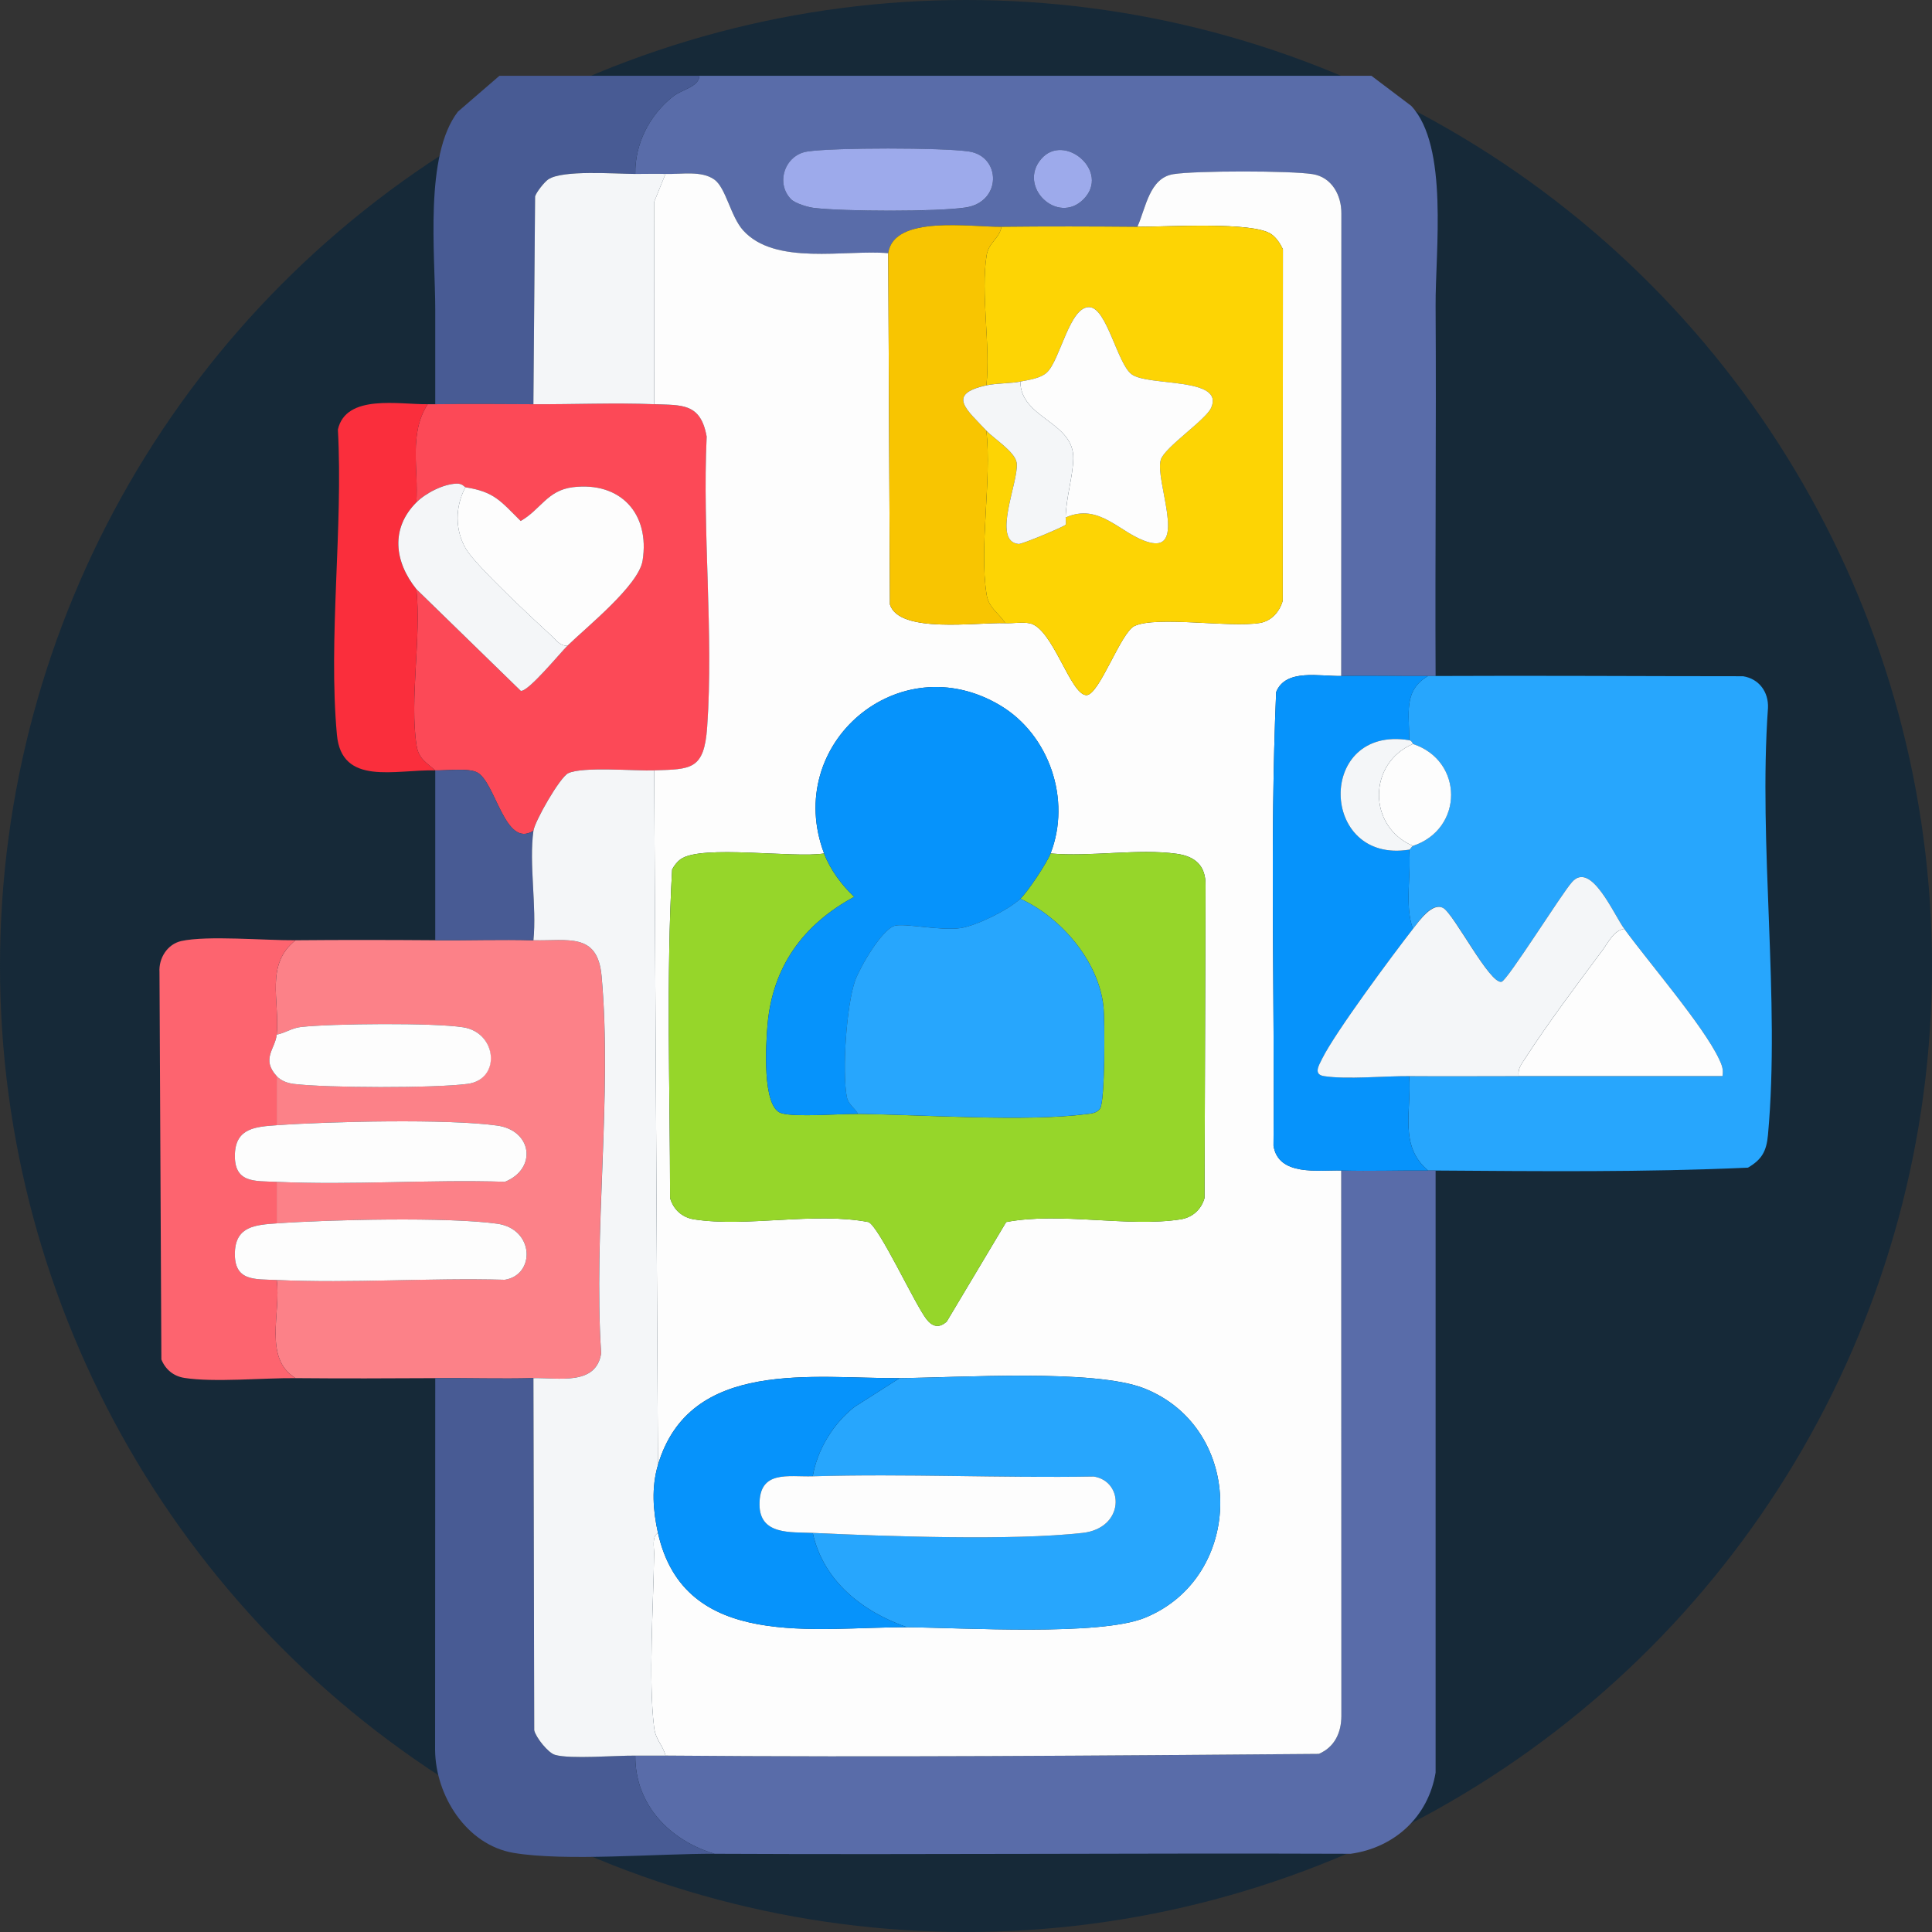 <?xml version="1.0" encoding="UTF-8"?>
<svg id="Layer_2" data-name="Layer 2" xmlns="http://www.w3.org/2000/svg" viewBox="0 0 511.8 511.8">
  <rect x="0" y="0" width="511.8" height="511.8" fill="#333333" stroke="none"/>
  <defs>
    <style>
      .cls-1 {
        fill: #485b94;
      }

      .cls-2 {
        fill: #27a6fd;
      }

      .cls-3 {
        fill: #0693fb;
      }

      .cls-4 {
        fill: #f8c501;
      }

      .cls-5 {
        fill: #fc8188;
      }

      .cls-6 {
        fill: #162938;
      }

      .cls-7 {
        fill: #f4f6f8;
      }

      .cls-8 {
        fill: #fdd404;
      }

      .cls-9 {
        fill: #fc4957;
      }

      .cls-10 {
        fill: #fa2e3c;
      }

      .cls-11 {
        fill: #fd646f;
      }

      .cls-12 {
        fill: #596ca9;
      }

      .cls-13 {
        fill: #9daaeb;
      }

      .cls-14 {
        fill: #fdfdfd;
      }

      .cls-15 {
        fill: #96d62a;
      }
    </style>
  </defs>
  <g id="Capa_1" data-name="Capa 1">
    <g>
      <circle class="cls-6" cx="255.9" cy="255.9" r="255.9"/>
      <g>
        <path class="cls-12" d="M363.3,20.08l10.54,7.96c9.98,10.67,6.37,38.38,6.46,53.04.2,32.65-.15,65.35,0,98-.67,0-1.33,0-2,0-7.65.05-15.36-.17-23,0l.04-122.54c.04-4.83-2.55-9.61-7.6-10.4-5.97-.94-30.91-.93-36.88,0-6.41,1-7.31,8.96-9.56,13.94-11.97-.1-24.03-.14-36,0-8.15.1-28.6-3.23-30,7-11.38-1-29.96,3.37-38.44-6.06-3.3-3.68-4.55-11.21-7.58-13.42-3.42-2.49-8.83-1.38-12.98-1.52-2.65-.09-5.34.01-8,0-.16-7.98,3.81-15.65,9.98-20.52,2.47-1.95,6.77-2.47,7.02-5.48h178ZM209.58,52.8c1.1,1.1,4.55,2.12,6.2,2.31,8.2.91,31.96,1.02,39.93-.12,9.75-1.4,9.51-13.53,1.04-14.84-6.92-1.07-35.97-1.07-42.88,0-5.98.93-8.49,8.42-4.28,12.66ZM287.01,52.8c7.31-7.33-5.07-17.8-11.19-10.69-6.32,7.35,4.32,17.58,11.19,10.69Z"/>
        <path class="cls-1" d="M185.3,20.08c-.25,3.01-4.56,3.53-7.02,5.48-6.16,4.87-10.14,12.54-9.98,20.52-5.54-.03-19.28-1.12-23.06,1.44-1.02.69-3.12,3.32-3.49,4.51l-.45,55.05c-8.65-.05-17.36-.1-26,0v-25c0-14.8-2.96-40.83,6-52.5l11-9.5h53Z"/>
        <path class="cls-2" d="M380.3,179.08c27.13-.14,54.3.06,81.44.06,4.26.67,6.79,4.18,6.61,8.39-2.58,36.42,3.27,77.2,0,113.1-.39,4.25-1.56,6.51-5.31,8.69-27.34,1.24-55.23.95-82.74.76-.67,0-1.33,0-2,0-7.83-6.58-4.3-15.97-5-25,9.65.07,19.35,0,29,0h54c.31-1.84-.18-2.99-.93-4.58-4.22-8.91-18.58-25.51-25.07-34.42-2.86-3.92-8.87-18.18-13.89-12.38-2.72,3.02-17.06,25.99-18.63,26.38-3.09.76-12.49-17.92-15.48-19.55s-6.27,3.33-8.01,5.55c-2.28-6.41-.4-14.25-1-21,.31-.05.7-.9,1-1,13.47-4.45,13.48-22.57,0-27-.07-.02-.23-.87-1-1,.14-6.72-1.73-13.11,5-17,.67,0,1.33,0,2,0Z"/>
        <path class="cls-12" d="M378.3,310.08c.67,0,1.33,0,2,0v159.5c-1.93,11.68-10.87,19.88-22.49,21.5-56.16-.21-112.35.27-168.51,0-11.9-3.53-21.11-13.02-21-26,2.66.03,5.34-.02,8,0,57.63.48,115.47.01,173.05-.45,4.15-1.76,5.97-5.61,5.99-10.01l-.04-144.54c7.64.21,15.36-.06,23,0Z"/>
        <path class="cls-5" d="M115.3,249.08c8.64.06,17.37-.24,26,0,9.13.25,17-2.18,18.05,9.45,2.88,31.7-2.22,67.82-.11,99.99-1.36,8.68-11.46,6.39-17.94,6.56-8.63.22-17.36-.05-26,0-12.31.07-24.69.11-37,0-8.63-5.28-3.79-17.34-5-26,20,.91,40.39-.63,60.44-.06,8.1-1.27,7.9-13.46-2.03-14.85-13.16-1.84-44.49-1.09-58.41-.09v-11c20.06.92,40.38-.66,60.48-.02,8.51-3.44,7.25-13.59-2.07-14.89-13.16-1.83-44.49-1.09-58.41-.09v-13c1.08,1.19,2.83,1.85,4.45,2.05,8.88,1.08,37.31,1.15,46.1,0s7.88-13.57-1.11-14.99c-7.9-1.25-34.6-.99-42.97-.09-2.49.27-4.14,1.58-6.47,2.03.83-9.13-3.11-18.57,5-25,12.31-.11,24.69-.09,37,0Z"/>
        <path class="cls-9" d="M115.3,107.08c8.64-.1,17.35-.05,26,0,10.62.06,21.4-.42,32,0,7.32.29,12.32-.36,13.91,8.59-1.18,25.1,1.88,52.07.13,76.95-.8,11.39-4.29,11.15-14.04,11.46-5.3.17-18.89-1.06-22.76.74-2.21,1.03-8.88,12.7-9.24,15.26-7.61,4.83-9.99-13.07-14.99-15.51-2.36-1.15-8-.42-11.01-.49-2.39-2.11-4.39-3.06-4.94-6.56-1.92-12.2,1.3-28.75-.06-41.44l27.64,26.93c1.94.34,10.4-10.01,12.36-11.93,5.12-5,18.89-16,19.93-22.56,1.98-12.47-5.87-20.98-18.46-19.46-6.81.82-8.53,5.95-13.84,8.95-5.34-5.3-6.99-7.75-14.64-8.93-.27-.04-.82-1.01-2.32-.97-3.54.11-8.18,2.47-10.68,4.97.61-8.94-2.05-18.12,3-26,.67,0,1.33,0,2,0Z"/>
        <path class="cls-1" d="M141.3,365.08l.21,93.29c.43,1.91,3.66,5.97,5.5,6.5,4.05,1.18,16.1.15,21.29.21-.11,12.98,9.1,22.47,21,26-15-.07-39.58,2.07-53.26-.24-12.49-2.11-20.66-15.18-20.78-27.22l.04-98.54c8.64-.05,17.37.22,26,0Z"/>
        <path class="cls-11" d="M78.3,249.08c-8.11,6.43-4.17,15.87-5,25-.34,3.73-4.19,6.41,0,11v13c-5.41.39-10.77.68-11.07,7.52-.34,7.95,5.3,7.22,11.07,7.48v11c-5.41.39-10.77.68-11.07,7.52-.34,7.95,5.3,7.22,11.07,7.48,1.21,8.66-3.63,20.72,5,26-8.58-.08-21.57,1.17-29.44-.06-2.88-.45-5.02-2.21-6.11-4.89l-.5-102.6c-.24-3.69,2.07-7.41,5.76-8.24,6.86-1.53,22.3-.14,30.29-.21Z"/>
        <path class="cls-10" d="M113.3,107.08c-5.05,7.88-2.39,17.06-3,26-6.92,6.92-5.82,15.76,0,23,1.36,12.69-1.86,29.23.06,41.44.55,3.5,2.55,4.45,4.94,6.56-10.63-.26-24.81,4.21-26.05-9.45-2.33-25.56,1.68-54.89.26-80.84,2.15-9.52,16.27-6.6,23.79-6.71Z"/>
        <path class="cls-1" d="M141.3,220.08c-1.22,8.73.9,19.96,0,29-8.63-.24-17.36.06-26,0v-45c3,.07,8.65-.65,11.01.49,5,2.43,7.38,20.34,14.99,15.51Z"/>
        <path class="cls-14" d="M235.3,67.08l.45,93.05c2.44,7.81,23.12,4.67,30.55,4.95,2.06.08,4.55-.35,6.46.03,6.12,1.2,10.8,19.04,15.05,19.03,3.39,0,9.07-16.62,12.73-18.32,5.86-2.73,25.24.51,33.21-.8,3.11-.51,5.25-3.04,6.06-5.91l.04-93.09c-.69-1.47-1.71-3.02-3.03-3.97-4.85-3.46-28.05-1.92-35.52-1.98,2.25-4.98,3.15-12.94,9.56-13.94,5.98-.94,30.92-.94,36.88,0,5.05.8,7.64,5.58,7.6,10.4l-.04,122.54c-5.71.13-14.74-2.01-17.24,4.26-1.72,39.87-.35,80.16-.7,120.18,1.29,8.15,11.88,6.4,17.94,6.56l.04,144.54c-.02,4.41-1.83,8.25-5.99,10.01-57.58.46-115.42.93-173.05.45-.78-2.95-2.61-4.1-3.03-7.47-1.54-12.59-.16-32.65,0-46.04.02-1.69-.64-4.45,1.02-5.49,7.02,31.38,41.75,24.84,66,25,14.87.1,50.98,2.39,62.99-2.51,26.6-10.84,26.72-50.14-.2-60.78-13.12-5.19-48.95-2.84-64.79-2.71-22.65.19-55.56-5.4-64,23l-1-184c9.75-.31,13.24-.07,14.04-11.46,1.74-24.88-1.31-51.85-.13-76.95-1.59-8.95-6.59-8.3-13.91-8.59l-.03-53.53,3.03-7.47c4.15.14,9.56-.96,12.98,1.52,3.04,2.21,4.28,9.74,7.58,13.42,8.48,9.43,27.06,5.07,38.44,6.06ZM218.3,226.08c-7.96,1.32-32.5-2.41-37.98,1.52-.98.7-1.7,1.67-2.27,2.73-1.6,28.82-.55,58.07-.54,87.03.87,3.05,3.19,5.16,6.35,5.65,13.9,2.17,31.88-2.03,46.2.72,2.82,1.17,12.24,21.67,15.36,25.71,1.58,2.04,3.37,2.49,5.39.63l15.73-26.34c14.32-2.75,32.3,1.45,46.2-.72,3.16-.49,5.48-2.6,6.35-5.65l.26-82.83c.09-5.19-2.71-7.67-7.64-8.36-10.19-1.43-22.93.87-33.41-.09,5.53-14.24-.32-31.42-13.31-39.19-26.88-16.08-57.61,10.2-46.69,39.19Z"/>
        <path class="cls-8" d="M301.3,60.08c7.46.07,30.67-1.48,35.52,1.98,1.32.94,2.35,2.5,3.03,3.97l-.04,93.09c-.81,2.87-2.96,5.4-6.06,5.91-7.97,1.31-27.35-1.94-33.21.8-3.65,1.7-9.34,18.32-12.73,18.32-4.25,0-8.93-17.83-15.05-19.03-1.92-.38-4.4.05-6.46-.03-1.76-2.78-4.37-4-4.94-7.56-2.03-12.74,1.39-30.18-.06-43.44,2,2.16,7.64,5.63,8.03,8.55.63,4.8-6.75,20.8.51,21.47.94.09,11.98-4.56,12.42-5.08.23-.26.02-1.36.04-1.95,9.14-4.02,14.38,4.38,21.97,6.55,10.37,2.97,1.59-16.43,3.23-21.84,1-3.3,11.89-10.52,13.34-13.75,3.68-8.22-16.72-5.61-21.09-8.91-3.74-2.83-6.53-17.44-11.09-17.76-5.27-.38-7.77,13.91-11.3,17.27-1.69,1.61-4.8,2-7.06,2.44-2.58.51-6.29.41-9,1,1.14-10.55-1.57-24.31.06-34.44.56-3.5,3.38-4.37,3.94-7.56,11.97-.14,24.03-.1,36,0Z"/>
        <path class="cls-3" d="M355.3,179.08c7.64-.17,15.35.05,23,0-6.73,3.89-4.86,10.28-5,17-24.6-4.01-23.82,32.84,0,29,.6,6.75-1.28,14.59,1,21-5.49,7.03-20.56,27.34-24.07,34.42-.93,1.87-2.32,4.15.54,4.58,6.03.91,15.94-.05,22.53,0,.7,9.03-2.83,18.42,5,25-7.64-.06-15.36.21-23,0-6.06-.16-16.64,1.59-17.94-6.56.35-40.02-1.02-80.3.7-120.18,2.5-6.27,11.53-4.13,17.24-4.26Z"/>
        <path class="cls-4" d="M265.3,60.08c-.56,3.18-3.38,4.05-3.94,7.56-1.63,10.14,1.09,23.89-.06,34.44-10.74,2.33-5.12,6.49,0,12,1.45,13.26-1.97,30.71.06,43.44.57,3.56,3.18,4.78,4.94,7.56-7.43-.28-28.11,2.86-30.55-4.95l-.45-93.05c1.4-10.23,21.85-6.9,30-7Z"/>
        <path class="cls-7" d="M168.3,46.08c2.66.01,5.35-.09,8,0l-3.03,7.47.03,53.53c-10.6-.42-21.38.06-32,0l.45-55.05c.37-1.19,2.47-3.82,3.49-4.51,3.79-2.55,17.52-1.47,23.06-1.44Z"/>
        <path class="cls-13" d="M209.58,52.8c-4.21-4.24-1.7-11.74,4.28-12.66,6.91-1.07,35.96-1.07,42.88,0,8.48,1.31,8.72,13.44-1.04,14.84-7.96,1.14-31.73,1.04-39.93.12-1.65-.18-5.1-1.2-6.2-2.31Z"/>
        <path class="cls-13" d="M287.01,52.8c-6.87,6.89-17.51-3.34-11.19-10.69,6.12-7.12,18.49,3.36,11.19,10.69Z"/>
        <path class="cls-7" d="M430.3,246.08c-2.76.28-4.31,3.66-5.82,5.68-6.67,8.96-14.43,19.28-20.43,28.58-.99,1.54-2.02,2.72-1.76,4.74-9.65,0-19.35.07-29,0-6.59-.05-16.5.92-22.53,0-2.86-.43-1.47-2.71-.54-4.58,3.52-7.09,18.59-27.39,24.07-34.42,1.74-2.22,5.14-7.11,8.01-5.55s12.38,20.32,15.48,19.55c1.57-.39,15.91-23.36,18.63-26.38,5.02-5.79,11.03,8.46,13.89,12.38Z"/>
        <path class="cls-14" d="M430.3,246.08c6.49,8.92,20.85,25.52,25.07,34.42.75,1.59,1.24,2.74.93,4.57h-54c-.26-2.02.76-3.2,1.76-4.73,6-9.3,13.76-19.62,20.43-28.58,1.51-2.02,3.06-5.4,5.82-5.68Z"/>
        <path class="cls-14" d="M374.3,224.08c-12.01-5.11-12-21.88,0-27,13.48,4.43,13.47,22.55,0,27Z"/>
        <path class="cls-7" d="M373.3,196.08c.77.13.93.98,1,1-12,5.12-12.01,21.89,0,27-.3.1-.69.95-1,1-23.82,3.84-24.6-33.01,0-29Z"/>
        <path class="cls-7" d="M173.3,204.08l1,184c-1.76,5.92-1.31,12.14,0,18-1.66,1.04-1,3.79-1.02,5.49-.17,13.39-1.55,33.45,0,46.04.41,3.37,2.25,4.52,3.03,7.47-2.66-.02-5.34.03-8,0-5.19-.06-17.24.98-21.29-.21-1.83-.53-5.06-4.59-5.5-6.5l-.21-93.29c6.48-.17,16.58,2.12,17.94-6.56-2.1-32.17,3-68.3.11-99.99-1.06-11.63-8.92-9.2-18.05-9.45.9-9.04-1.22-20.27,0-29,.36-2.56,7.03-14.24,9.24-15.26,3.87-1.8,17.47-.57,22.76-.74Z"/>
        <path class="cls-14" d="M73.3,324.08c13.91-1,45.25-1.74,58.41.09,9.92,1.38,10.13,13.58,2.03,14.85-20.05-.56-40.43.98-60.44.06-5.76-.26-11.41.47-11.07-7.48.29-6.84,5.66-7.13,11.07-7.52Z"/>
        <path class="cls-14" d="M73.3,298.08c13.92-1,45.24-1.74,58.41.09,9.32,1.3,10.58,11.44,2.07,14.89-20.1-.64-40.42.94-60.48.02-5.76-.26-11.41.47-11.07-7.48.29-6.84,5.66-7.13,11.07-7.52Z"/>
        <path class="cls-14" d="M73.3,285.08c-4.19-4.59-.34-7.27,0-11,2.34-.45,3.98-1.76,6.47-2.03,8.36-.9,35.07-1.16,42.97.09,8.99,1.42,10.06,13.83,1.11,14.99s-37.22,1.08-46.1,0c-1.62-.2-3.37-.86-4.45-2.05Z"/>
        <path class="cls-14" d="M150.3,171.08c-1.96.02-2.78-1.35-4.02-2.48-4.72-4.34-20.22-18.7-22.84-23.17-2.97-5.07-2.89-11.2-.15-16.35,7.64,1.18,9.29,3.62,14.64,8.93,5.3-3,7.03-8.12,13.84-8.95,12.59-1.52,20.44,6.98,18.46,19.46-1.04,6.56-14.81,17.56-19.93,22.56Z"/>
        <path class="cls-7" d="M123.3,129.08c-2.74,5.15-2.82,11.28.15,16.35,2.62,4.46,18.11,18.82,22.84,23.17,1.23,1.13,2.06,2.5,4.02,2.48-1.96,1.92-10.42,12.27-12.36,11.93l-27.64-26.93c-5.82-7.24-6.92-16.08,0-23,2.49-2.49,7.13-4.86,10.68-4.97,1.51-.04,2.06.92,2.32.97Z"/>
        <path class="cls-15" d="M218.3,226.08c1.59,4.23,4.7,8.42,7.98,11.5-13.46,7.28-21.66,18.48-22.97,34.02-.4,4.8-1.51,21.74,3.68,23.29,3.79,1.13,15.39.13,20.31.19,17.17.21,44.55,2.15,60.55.05,1.4-.18,2.59-.23,3.55-1.45,1.35-1.72,1.31-23.42.91-27.1-1.3-11.98-11.26-23.58-22.01-28.49,1.97-1.88,7.01-9.46,8-12,10.48.96,23.22-1.34,33.41.09,4.93.69,7.73,3.17,7.64,8.36l-.26,82.83c-.87,3.05-3.19,5.16-6.35,5.65-13.9,2.17-31.88-2.03-46.2.72l-15.73,26.34c-2.02,1.86-3.81,1.41-5.39-.63-3.12-4.04-12.54-24.54-15.36-25.71-14.32-2.75-32.3,1.45-46.2-.72-3.16-.49-5.48-2.6-6.35-5.65-.01-28.96-1.06-58.21.54-87.03.57-1.06,1.29-2.02,2.27-2.73,5.48-3.94,30.02-.2,37.98-1.52Z"/>
        <path class="cls-2" d="M240.3,431.08c-11.77-4.1-22.22-12.23-25-25,19.53.91,52.77,2.1,71.5,0,11.14-1.25,11.1-13.66,2.94-14.94-24.78.42-49.68-.79-74.44-.06,1.18-7.06,5.49-14.05,11.09-18.41l11.91-7.59c15.84-.13,51.67-2.48,64.79,2.71,26.92,10.64,26.8,49.94.2,60.78-12.01,4.89-48.12,2.61-62.99,2.51Z"/>
        <path class="cls-3" d="M278.3,226.08c-.99,2.54-6.03,10.12-8,12-3.08,2.93-11.55,7.1-15.74,7.76-5.21.82-14.96-1.34-17.53-.6-3.45.99-9.27,11.07-10.5,14.56-2.31,6.56-3.47,24.09-2.2,30.76.38,2.02,2.07,2.88,2.98,4.52-4.92-.06-16.52.94-20.31-.19-5.19-1.55-4.08-18.49-3.68-23.29,1.31-15.54,9.51-26.74,22.97-34.02-3.28-3.08-6.39-7.27-7.98-11.5-10.92-29,19.82-55.28,46.69-39.19,12.99,7.77,18.84,24.96,13.31,39.19Z"/>
        <path class="cls-3" d="M238.3,365.08l-11.91,7.59c-5.6,4.36-9.9,11.36-11.09,18.41-6.55.19-14.17-1.71-14.1,7.51.06,8.12,8.31,7.22,14.1,7.49,2.78,12.77,13.23,20.9,25,25-24.25-.16-58.98,6.38-66-25-1.31-5.86-1.76-12.08,0-18,8.44-28.4,41.35-22.81,64-23Z"/>
        <path class="cls-14" d="M270.3,101.08c2.26-.45,5.37-.84,7.06-2.44,3.53-3.36,6.03-17.64,11.3-17.27,4.56.33,7.35,14.94,11.09,17.76,4.37,3.3,24.77.68,21.09,8.91-1.44,3.23-12.34,10.45-13.34,13.75-1.64,5.41,7.15,24.81-3.23,21.84-7.59-2.17-12.83-10.57-21.97-6.55.13-5.41,1.89-10.6,2.02-15.55.27-9.84-13.97-10.65-14.02-20.45Z"/>
        <path class="cls-7" d="M270.3,101.08c.05,9.8,14.29,10.61,14.02,20.45-.13,4.96-1.89,10.14-2.02,15.55-.01.59.19,1.68-.04,1.95-.44.51-11.48,5.16-12.42,5.08-7.26-.67.12-16.68-.51-21.47-.38-2.92-6.03-6.4-8.03-8.55-5.12-5.51-10.74-9.67,0-12,2.71-.59,6.42-.49,9-1Z"/>
        <path class="cls-2" d="M227.3,295.08c-.91-1.64-2.6-2.5-2.98-4.52-1.27-6.67-.11-24.2,2.2-30.76,1.23-3.49,7.05-13.57,10.5-14.56,2.58-.74,12.32,1.42,17.53.6,4.19-.66,12.66-4.83,15.74-7.76,10.75,4.91,20.71,16.52,22.01,28.49.4,3.68.44,25.39-.91,27.1-.96,1.22-2.15,1.27-3.55,1.45-15.99,2.1-43.37.16-60.55-.05Z"/>
        <path class="cls-14" d="M215.3,391.08c24.75-.73,49.66.49,74.44.06,8.16,1.28,8.2,13.69-2.94,14.94-18.72,2.1-51.97.91-71.5,0-5.79-.27-14.05.63-14.1-7.49-.06-9.23,7.55-7.32,14.1-7.51Z"/>
      </g>
    </g>
  </g>
</svg>